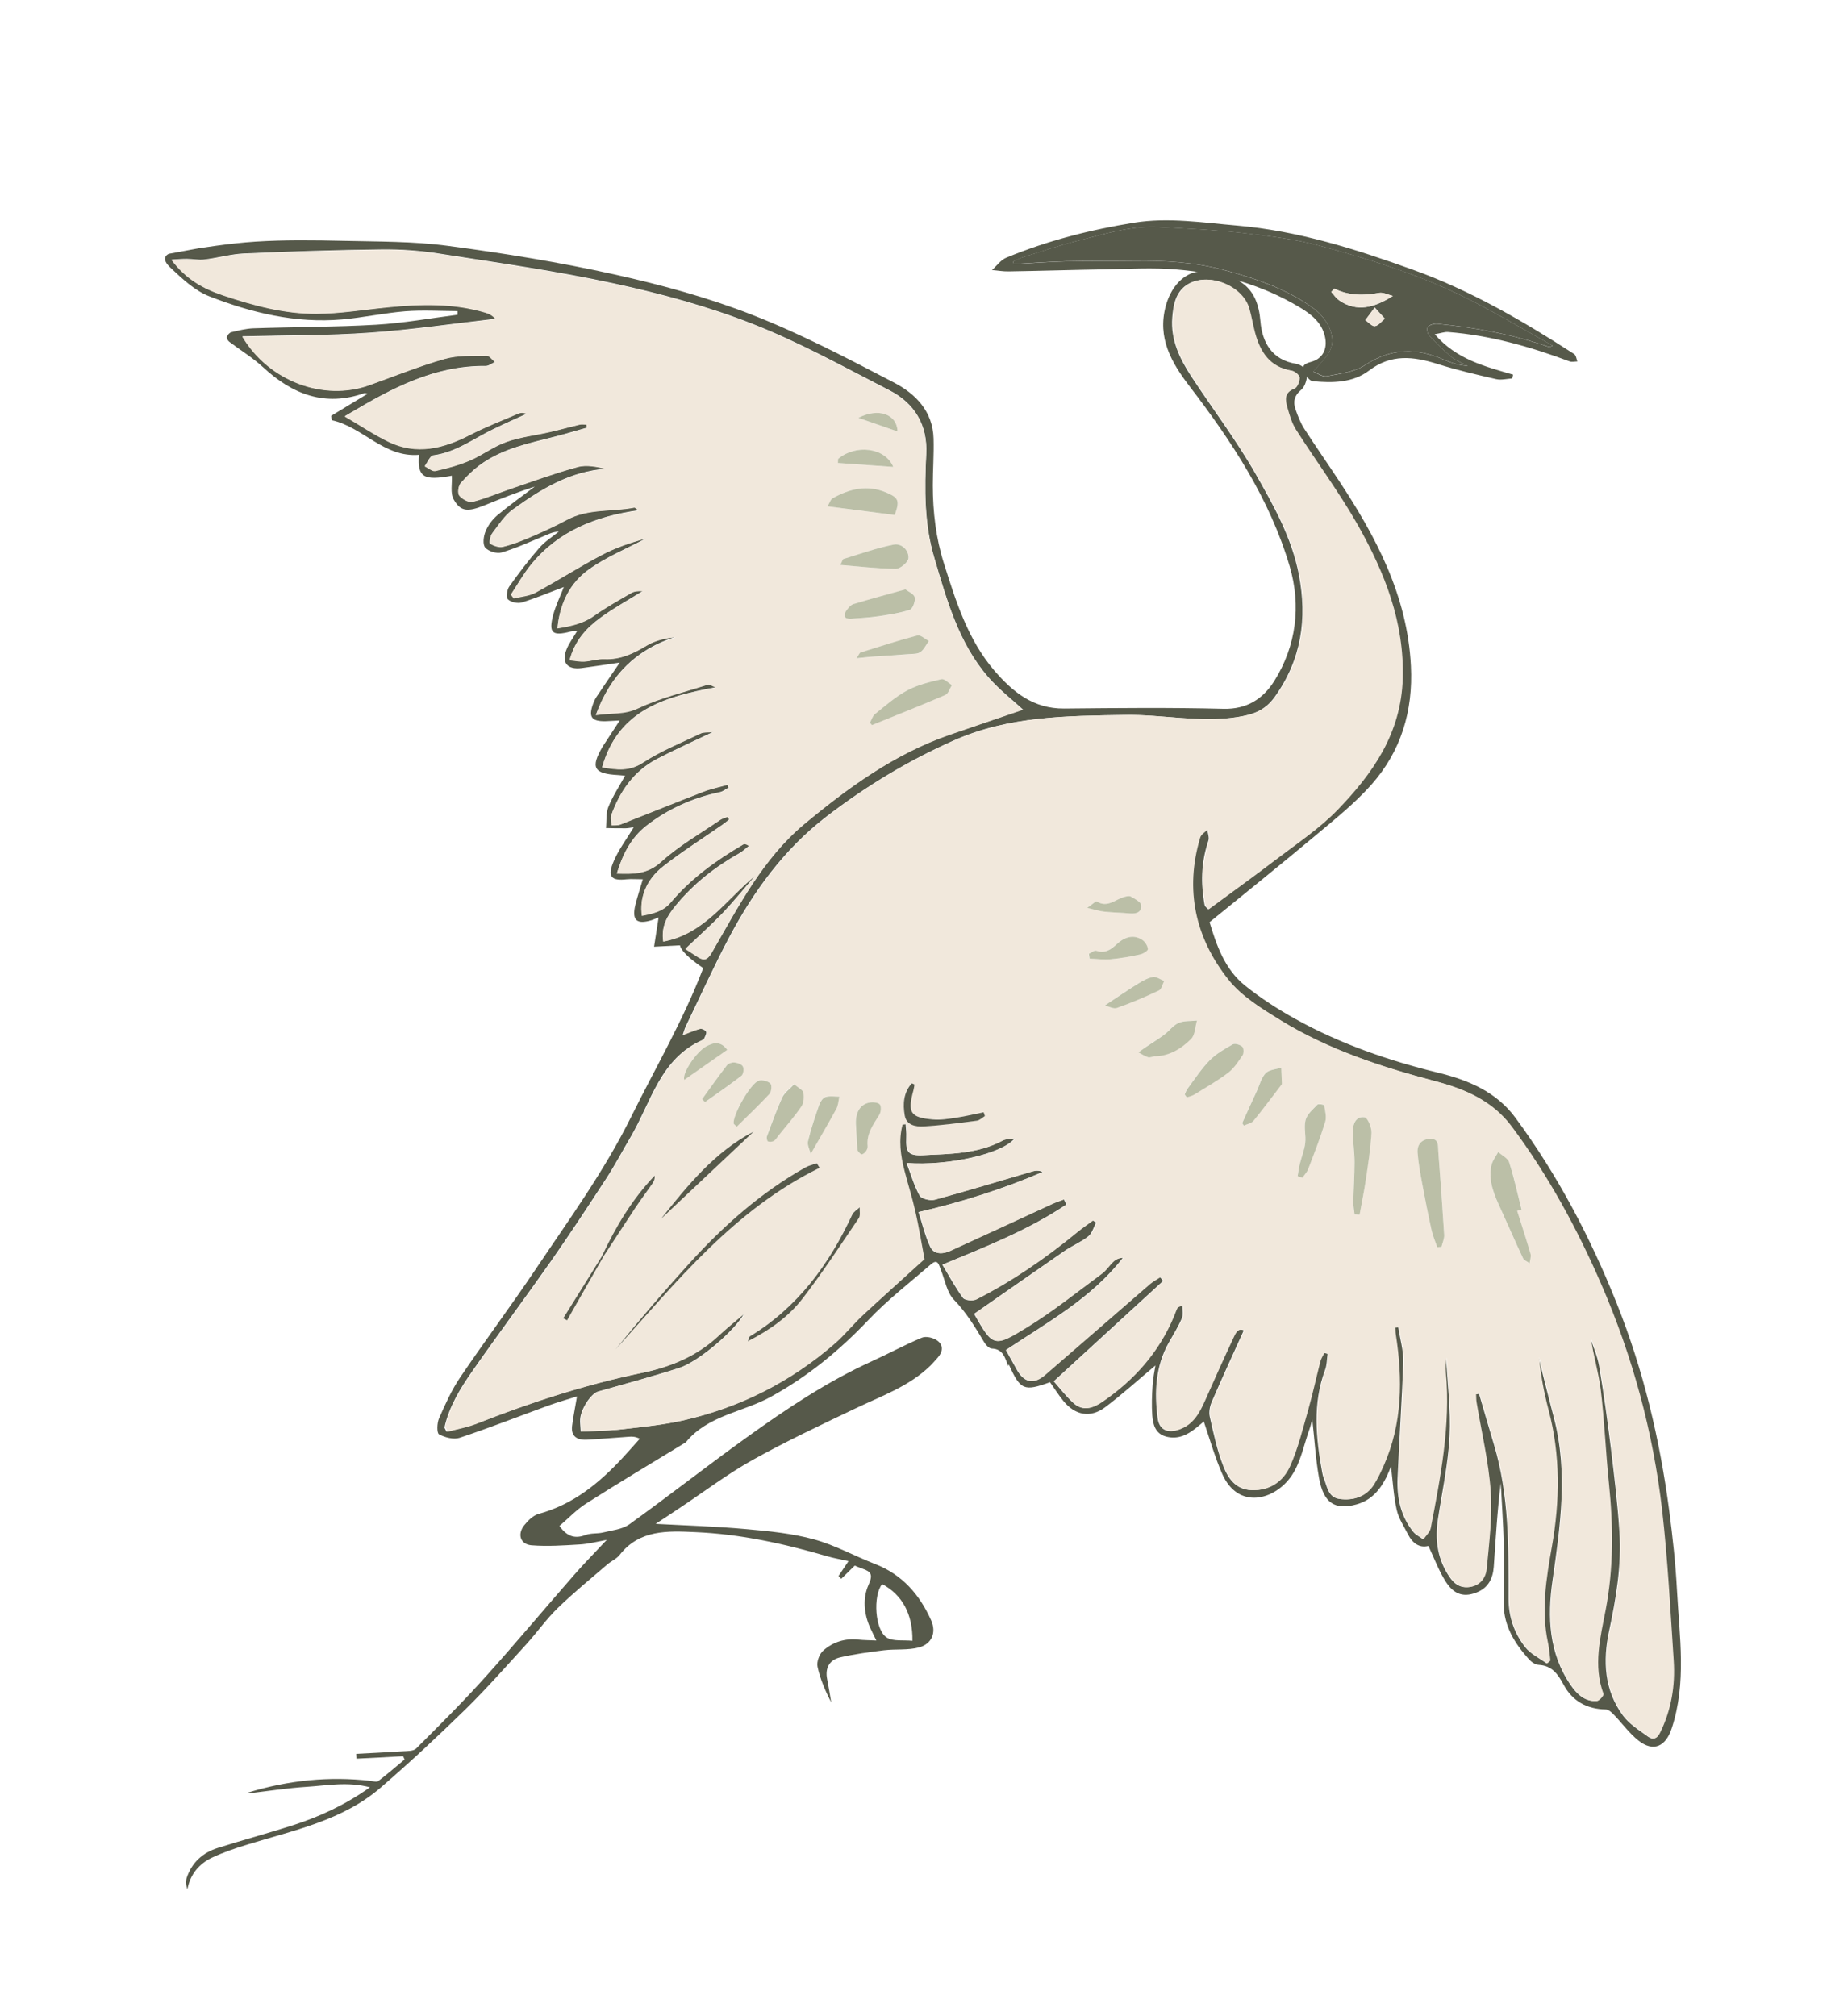 <svg xmlns="http://www.w3.org/2000/svg" width="286" height="315" viewBox="0 0 286 315" fill="none"><g clip-path="url(#clip0_208_416)"><path d="M157.502 213.405C156.97 212.209 156.748 210.731 154.904 210.675C154.487 210.666 153.945 210.076 153.688 209.623C152.308 207.306 150.918 205.026 148.992 203.035C147.881 201.894 147.61 199.959 146.953 198.371C146.666 197.665 146.53 196.551 145.411 197.517C142.115 200.371 138.649 203.049 135.666 206.19C131.134 210.964 126.209 215.017 120.399 218.215C116.002 220.634 110.553 221.107 107.127 225.314C107.083 225.357 107.017 225.369 106.973 225.412C101.828 228.556 96.653 231.636 91.577 234.871C90.028 235.848 88.746 237.242 87.384 238.391C88.643 240.144 89.9 240.394 91.501 239.788C92.326 239.48 93.321 239.623 94.216 239.406C95.588 239.066 97.172 238.928 98.275 238.155C104.413 233.739 110.365 229.065 116.503 224.65C122.732 220.166 129.119 215.877 136.156 212.676C138.773 211.485 141.32 210.099 143.985 208.984C144.643 208.707 145.784 208.979 146.404 209.434C147.401 210.147 147.272 211.224 146.437 212.138C146.064 212.552 145.708 212.964 145.328 213.345C141.987 216.604 137.644 218.098 133.544 220.064C128.187 222.626 122.791 225.161 117.6 228.055C113.663 230.25 110.022 233.012 106.248 235.523C104.832 236.475 103.397 237.414 102.41 238.063C106.954 238.31 111.79 238.451 116.611 238.888C120.146 239.201 123.758 239.551 127.167 240.491C130.447 241.386 133.497 243.101 136.702 244.338C140.935 245.988 143.641 249.113 145.436 253.114C146.292 255.027 145.568 256.818 143.541 257.365C141.809 257.824 139.898 257.591 138.086 257.805C135.786 258.092 133.473 258.399 131.216 258.92C129.559 259.313 128.856 260.565 129.194 262.298C129.42 263.517 129.645 264.735 129.837 265.96C128.913 264.145 128.106 262.309 127.695 260.366C127.536 259.601 127.985 258.379 128.597 257.851C130.115 256.518 131.992 255.911 134.094 256.144C134.923 256.232 135.754 256.234 136.888 256.283C136.464 255.395 136.149 254.814 135.881 254.208C134.923 252.02 134.741 249.637 135.673 247.566C136.387 246.001 136.074 245.524 134.726 245.066C134.265 244.909 133.83 244.713 133.512 244.582C132.75 245.328 132.077 245.987 131.403 246.647C131.255 246.502 131.107 246.357 130.976 246.208C131.45 245.499 131.938 244.77 132.535 243.883C131.235 243.588 130.2 243.417 129.23 243.131C122.479 241.151 115.645 239.654 108.6 239.352C104.325 239.159 99.888 238.926 96.786 242.918C96.309 243.524 95.49 243.866 94.892 244.373C92.28 246.617 89.605 248.804 87.14 251.193C85.335 252.942 83.886 255.023 82.191 256.89C79.084 260.296 76.039 263.759 72.745 266.993C68.438 271.207 64.026 275.321 59.476 279.252C53.51 284.412 45.884 285.927 38.617 288.169C36.75 288.738 34.879 289.378 33.128 290.203C31.109 291.163 29.713 292.785 29.271 295.163C29.041 294.48 28.986 293.903 29.164 293.37C29.95 290.98 31.655 289.439 34.008 288.693C37.93 287.45 41.903 286.387 45.806 285.13C49.953 283.793 53.89 281.977 57.792 279.218C54.282 278.297 51.113 278.935 47.967 279.137C44.854 279.333 41.744 279.822 38.696 280.179C38.696 280.179 38.721 280.036 38.788 280.024C45.046 278.124 51.412 277.464 57.9 278.215C58.29 278.263 58.824 278.441 59.067 278.258C60.478 277.185 61.833 276.002 63.198 274.869C63.114 274.695 63.05 274.534 62.965 274.36C60.535 274.499 58.1 274.621 55.683 274.741C55.67 274.484 55.657 274.228 55.648 273.988C58.082 273.865 60.532 273.74 62.96 273.584C63.662 273.541 64.585 273.577 65.009 273.154C68.66 269.509 72.328 265.861 75.785 262.011C80.521 256.75 85.053 251.32 89.723 245.985C91.264 244.216 92.927 242.544 94.775 240.563C93.169 240.86 91.85 241.208 90.531 241.279C88.033 241.43 85.504 241.605 83.028 241.407C81.272 241.265 80.772 239.684 81.88 238.287C82.455 237.56 83.258 236.755 84.112 236.511C89.549 235.039 93.647 231.657 97.35 227.64C98.229 226.684 99.074 225.734 99.932 224.763C99.19 224.4 98.71 224.42 98.249 224.453C96.044 224.602 93.849 224.801 91.639 224.917C90.216 224.99 89.163 224.442 89.358 222.784C89.534 221.301 89.853 219.844 90.128 218.153C88.623 218.622 87.112 219.056 85.636 219.588C81.033 221.268 76.452 223.065 71.808 224.615C70.862 224.928 69.5 224.576 68.576 224.074C68.212 223.882 68.249 222.304 68.58 221.57C69.544 219.389 70.534 217.169 71.865 215.197C75.723 209.494 79.856 203.965 83.695 198.249C88.889 190.504 94.366 182.983 98.549 174.545C102.377 166.811 106.756 159.338 109.843 151.241C107.584 149.691 106.373 148.505 106.209 147.684C104.857 147.761 103.521 147.836 102.166 147.897C102.417 146.262 102.644 144.873 102.875 143.312C102.344 143.531 102.075 143.667 101.78 143.756C99.437 144.466 98.667 143.762 99.243 141.36C99.57 140.039 100.006 138.75 100.407 137.364C99.457 137.367 98.647 137.293 97.865 137.368C95.509 137.631 94.787 137.005 95.893 134.471C96.681 132.65 97.919 131.023 98.99 129.237C98.569 129.297 98.154 129.391 97.74 129.399C96.706 129.418 95.678 129.383 94.654 129.366C94.764 128.275 94.629 127.075 95.017 126.088C95.693 124.409 96.706 122.875 97.639 121.184C97.183 121.147 96.88 121.1 96.583 121.086C92.722 120.885 92.199 119.929 94.133 116.636C94.291 116.366 94.471 116.125 94.632 115.871C95.332 114.792 96.049 113.71 96.803 112.552C95.929 112.593 95.264 112.647 94.593 112.667C92.404 112.71 91.894 112.01 92.628 109.993C92.777 109.585 92.947 109.192 93.192 108.835C94.315 107.143 95.461 105.481 96.808 103.506C94.618 103.825 92.752 104.118 90.86 104.364C88.613 104.659 87.656 103.507 88.501 101.435C88.879 100.484 89.519 99.641 90.138 98.594C89.711 98.622 89.411 98.591 89.147 98.657C86.242 99.419 85.643 98.891 86.434 95.965C86.829 94.546 87.496 93.197 88.069 91.71C85.754 92.57 83.669 93.456 81.507 94.115C80.85 94.305 79.806 94.084 79.342 93.635C79.029 93.347 79.184 92.128 79.542 91.63C81.025 89.543 82.583 87.494 84.267 85.56C85.109 84.593 86.257 83.88 87.281 83.052C86.333 83.072 85.596 83.484 84.84 83.797C82.685 84.679 80.565 85.658 78.35 86.309C77.596 86.535 76.274 86.124 75.786 85.541C75.363 85.032 75.525 83.759 75.851 82.992C76.231 82.058 76.912 81.155 77.689 80.493C79.578 78.918 81.581 77.495 83.538 76.011C80.86 76.869 78.249 77.904 75.641 78.957C73.079 79.983 71.949 79.95 70.867 78.027C70.304 77.044 70.65 75.547 70.578 74.317C66.178 75.131 65.176 74.575 65.442 71.056C59.953 71.501 56.698 66.718 51.83 65.65C51.786 65.417 51.763 65.197 51.736 64.96C53.602 63.821 55.47 62.698 57.399 61.53C57.197 61.464 57.058 61.369 56.961 61.404C50.759 63.605 45.667 61.612 41.073 57.352C39.467 55.871 37.559 54.722 35.807 53.389C35.586 53.223 35.372 52.814 35.438 52.612C35.539 52.317 35.855 51.965 36.153 51.893C37.281 51.632 38.42 51.335 39.572 51.295C45.968 51.078 52.373 51.102 58.758 50.732C63.003 50.482 67.221 49.718 71.463 49.175C71.463 48.986 71.462 48.796 71.462 48.606C68.743 48.591 65.996 48.426 63.3 48.631C59.993 48.898 56.719 49.624 53.415 49.908C46.196 50.535 39.297 48.877 32.676 46.287C30.421 45.41 28.467 43.544 26.647 41.844C25.206 40.505 25.576 39.608 27.545 39.313C31.652 38.691 35.783 38.014 39.937 37.745C44.469 37.459 49.029 37.514 53.582 37.621C59.055 37.748 64.598 37.689 70.009 38.414C78.77 39.572 87.527 40.991 96.153 42.916C103.389 44.529 110.64 46.502 117.523 49.199C125.113 52.163 132.396 55.994 139.633 59.765C143.02 61.52 145.709 64.268 145.819 68.511C145.889 70.95 145.703 73.401 145.703 75.835C145.708 79.977 146.188 84.065 147.44 88.028C149.313 93.948 151.16 99.907 155.308 104.75C158.175 108.086 161.398 110.735 166.217 110.69C174.506 110.606 182.795 110.523 191.086 110.732C194.755 110.83 197.269 109.174 199.011 106.435C202.5 100.887 203.244 94.622 201.454 88.497C198.37 78.002 192.406 68.956 185.792 60.323C182.984 56.647 180.729 52.783 182.102 47.765C183.02 44.402 185.46 42.069 188.381 42.426C193.55 43.058 196.437 44.733 196.879 50.21C197.145 53.423 198.638 56.255 202.483 56.838C203.142 56.94 204.178 57.681 204.195 58.144C204.211 59.073 203.909 60.337 203.25 60.891C202.128 61.84 201.96 62.804 202.366 63.971C202.731 65.009 203.133 66.056 203.716 66.967C205.441 69.651 207.274 72.264 209.03 74.926C214.913 83.815 219.837 93.037 220.384 104.035C220.736 111.082 218.85 117.352 214.198 122.597C211.578 125.55 208.425 128.049 205.37 130.617C200.022 135.093 194.568 139.468 188.931 144.067C189.993 147.565 191.257 151.405 194.505 153.997C196.942 155.946 199.615 157.678 202.352 159.192C209.37 163.089 216.912 165.699 224.721 167.603C229.378 168.744 233.732 170.579 236.711 174.62C243.297 183.569 248.398 193.276 252.521 203.595C256.709 214.076 259.261 224.876 260.73 235.997C261.269 240.126 261.727 244.288 261.942 248.443C262.325 255.657 263.472 262.884 261.11 270.036C260.177 272.85 258.252 273.759 255.921 271.911C254.46 270.749 253.336 269.161 252.031 267.815C251.709 267.477 251.235 267.064 250.818 267.055C247.849 267 245.593 265.743 244.213 263.15C243.343 261.533 242.422 260.202 240.342 260.086C239.802 260.065 239.165 259.613 238.791 259.182C236.611 256.754 234.92 254.063 234.877 250.653C234.838 247.45 234.973 244.249 234.884 241.054C234.807 237.927 234.576 234.811 234.416 231.699C233.863 236.099 233.628 240.441 233.323 244.778C233.19 246.581 232.477 248.059 230.638 248.779C228.302 249.712 226.881 248.766 225.779 247.02C224.727 245.35 224.028 243.443 223.116 241.505C221.712 241.868 220.633 241.084 219.926 239.696C219.298 238.448 218.465 237.221 218.165 235.879C217.68 233.724 217.56 231.485 217.272 229.087C217.022 229.703 216.835 230.187 216.611 230.66C215.593 232.73 214.203 234.385 211.882 235.022C208.508 235.956 206.72 234.803 206.028 230.874C205.495 227.9 205.333 224.874 204.967 221.68C204.826 222.224 204.752 222.669 204.603 223.076C203.684 225.594 203.202 228.41 201.745 230.544C199.133 234.376 193.384 235.94 190.887 230.205C189.71 227.489 188.902 224.617 188.032 222.068C187.779 222.287 187.288 222.723 186.758 223.132C185.401 224.212 183.936 224.897 182.155 224.433C180.463 223.986 180.094 222.552 179.985 221.123C179.865 219.539 179.933 217.939 180.039 216.365C180.113 215.264 180.342 214.169 180.479 213.315C177.87 215.489 175.34 217.804 172.621 219.844C170.31 221.566 167.941 221.107 166.109 218.874C165.372 217.974 164.756 216.983 164.008 215.931C159.938 217.408 159.375 217.167 157.576 213.15L157.502 213.405ZM74.313 222.443C82.777 219.099 91.394 216.296 100.326 214.454C104.674 213.546 108.793 211.869 112.136 208.713C113.419 207.509 114.809 206.424 116.212 205.215C114.9 207.753 109.171 212.697 106.086 213.699C101.889 215.045 97.638 216.194 93.396 217.393C92.327 217.695 90.727 220.079 90.618 221.739C90.588 222.228 90.661 222.715 90.713 223.655C92.837 223.538 94.946 223.528 97.031 223.298C100.267 222.924 103.528 222.596 106.685 221.892C115.533 219.875 123.43 215.894 130.268 209.933C131.85 208.571 133.15 206.897 134.686 205.474C137.65 202.699 140.666 200.018 143.673 197.286C143.984 197.004 144.312 196.719 144.312 196.719C143.818 194.049 143.426 191.653 142.887 189.301C142.402 187.147 141.736 185.043 141.188 182.918C140.569 180.512 140.228 178.107 140.885 175.672C141.069 175.638 141.276 175.634 141.463 175.617C141.5 176.283 141.59 176.957 141.557 177.619C141.461 180.002 141.793 180.579 144.177 180.466C148.394 180.256 152.688 180.273 156.573 178.173C157.03 177.933 157.643 177.975 158.483 177.837C156.514 180.29 147.935 182.17 141.6 181.685C142.277 183.476 142.775 185.231 143.632 186.781C143.918 187.298 145.275 187.617 145.982 187.417C151.087 186.024 156.148 184.483 161.219 182.993C161.711 182.85 162.239 182.804 162.845 183.089C156.69 185.729 150.384 187.742 143.467 189.349C143.984 190.928 144.442 192.932 145.282 194.762C145.863 196.035 147.246 195.935 148.378 195.415C153.676 193.002 158.947 190.542 164.225 188.116C164.863 187.825 165.531 187.598 166.178 187.357C166.298 187.629 166.434 187.897 166.553 188.168C160.676 192.121 154.081 194.722 147.185 197.569C148.237 199.325 149.211 201.13 150.414 202.771C150.692 203.152 151.908 203.272 152.429 203.003C158.088 200.109 163.306 196.52 168.201 192.49C168.998 191.842 169.844 191.271 170.68 190.65C170.859 190.773 171.034 190.878 171.212 191.001C170.811 191.731 170.587 192.67 169.982 193.144C168.868 194.041 167.482 194.591 166.285 195.416C161.589 198.65 156.936 201.927 152.122 205.269C152.144 205.11 152.106 205.186 152.132 205.233C155.127 210.479 155.183 210.503 160.362 207.353C164.433 204.856 168.198 201.829 172.048 198.977C172.732 198.47 173.194 197.694 173.83 197.11C174.23 196.743 174.737 196.494 175.394 196.493C170.506 202.8 163.64 206.556 157.109 210.906C157.603 211.799 158.192 212.829 158.766 213.879C159.922 216.013 161.402 216.344 163.19 214.787C168.649 210.066 174.085 205.315 179.561 200.59C180.054 200.171 180.656 199.87 181.195 199.511C181.352 199.706 181.509 199.902 181.67 200.114C176.064 205.259 170.459 210.404 164.587 215.789C165.525 216.841 166.513 218.16 167.715 219.232C169.17 220.551 170.768 219.928 172.133 218.985C177.108 215.579 180.971 211.205 183.306 205.594C183.476 205.2 183.608 204.796 183.795 204.399C183.87 204.247 184.019 204.116 184.688 203.992C184.675 204.667 184.847 205.412 184.588 205.978C184.032 207.272 183.287 208.48 182.581 209.716C180.484 213.435 180.29 217.441 180.823 221.537C181.056 223.358 182.322 223.936 184.08 223.334C186.276 222.583 187.257 220.779 188.124 218.823C189.564 215.57 191 212.301 192.533 209.083C192.857 208.401 193.25 207.345 194.276 207.845C192.558 211.65 190.865 215.312 189.279 218.989C188.975 219.684 188.798 220.597 188.967 221.325C189.556 223.944 190.117 226.602 191.094 229.08C191.817 230.931 193.012 232.712 195.466 232.793C198.287 232.893 200.348 231.407 201.393 229.108C202.67 226.282 203.413 223.193 204.259 220.188C204.96 217.711 205.494 215.178 206.142 212.693C206.263 212.222 206.566 211.804 206.776 211.35C206.975 211.4 207.175 211.449 207.374 211.499C207.252 212.333 207.275 213.209 206.987 213.987C205.006 219.273 205.544 224.611 206.519 229.972C206.574 230.272 206.633 230.59 206.752 230.861C207.29 232.177 207.424 233.93 209.215 234.168C211.343 234.448 213.274 233.849 214.527 231.926C215.118 231.005 215.587 229.986 216.039 228.97C218.967 222.352 219.009 215.474 217.926 208.494C217.858 208.126 217.877 207.76 217.859 207.384C218.043 207.35 218.213 207.336 218.4 207.318C218.684 209.13 219.23 210.962 219.18 212.75C218.99 218.827 218.555 224.897 218.298 230.986C218.18 233.995 218.797 236.867 220.733 239.288C221.116 239.769 221.743 240.068 222.264 240.455C222.643 239.884 223.255 239.356 223.381 238.729C224.942 230.707 226.483 222.671 225.752 214.417C225.676 213.637 225.735 212.832 225.867 212.048C226.093 216.166 226.632 220.296 226.42 224.391C226.199 228.713 225.264 233.012 224.606 237.311C224.144 240.331 224.465 243.189 226.081 245.842C226.852 247.115 227.751 248.139 229.443 247.93C231.151 247.718 232.01 246.471 232.128 245.051C232.508 241.028 233.019 236.963 232.749 232.974C232.424 228.321 231.315 223.728 230.546 219.105C230.469 218.688 230.492 218.252 230.465 217.826C230.649 217.792 230.833 217.758 231.017 217.724C231.802 220.375 232.55 223.016 233.351 225.664C235.729 233.562 235.641 241.691 235.637 249.805C235.642 252.635 236.545 255.178 238.241 257.333C239.076 258.387 240.441 259.032 241.58 259.857C241.742 259.706 241.908 259.572 242.07 259.421C241.951 258.494 241.881 257.557 241.695 256.642C240.605 251.596 241.417 246.63 242.295 241.651C243.566 234.494 243.666 227.364 241.78 220.255C241.073 217.555 240.546 214.804 240.298 211.967C241.095 215.152 241.892 218.336 242.722 221.514C244.951 230.009 243.711 238.455 242.496 246.948C241.691 252.604 241.907 258.26 245.34 263.253C246.306 264.645 247.493 265.823 249.346 265.739C249.724 265.721 250.464 264.859 250.37 264.635C248.715 260.177 249.868 255.838 250.714 251.435C251.949 244.923 251.896 238.373 251.217 231.801C250.709 226.907 250.523 221.97 249.931 217.09C249.605 214.389 248.753 211.75 248.397 208.985C248.876 210.45 249.522 211.884 249.783 213.389C250.477 217.611 251.091 221.864 251.599 226.103C252.134 230.492 252.669 234.882 252.95 239.3C253.296 244.536 252.432 249.684 251.338 254.807C250.344 259.444 250.57 264.028 253.503 268.008C254.474 269.331 256.018 270.288 257.378 271.279C258.098 271.802 258.706 271.724 259.219 270.662C260.964 267.094 261.584 263.337 261.331 259.448C260.811 251.587 260.411 243.72 259.52 235.91C258.127 223.704 254.926 211.92 250.02 200.64C246.249 191.947 241.738 183.65 236.05 176.002C233.034 171.951 228.751 170.12 224.078 168.896C215.673 166.67 207.425 163.984 199.97 159.408C197.021 157.588 193.863 155.67 191.764 153.02C186.599 146.518 184.933 139.007 187.37 130.857C187.517 130.346 188.16 129.986 188.567 129.565C188.641 130.156 188.918 130.812 188.754 131.326C187.724 134.365 187.532 137.438 188.026 140.575C188.081 140.875 188.103 141.182 188.192 141.476C188.24 141.64 188.432 141.743 188.714 142.053C192.307 139.403 195.926 136.8 199.473 134.09C202.642 131.674 206.029 129.407 208.79 126.566C214.31 120.867 218.741 114.61 219.006 106.033C219.271 97.181 216.203 89.48 212.036 82.103C209.123 76.928 205.535 72.12 202.323 67.104C201.687 66.099 201.339 64.869 201.002 63.706C200.66 62.509 200.457 61.321 202.125 60.702C202.561 60.535 202.939 59.584 202.918 59.002C202.897 58.608 202.179 57.999 201.696 57.916C198.271 57.358 196.761 54.996 195.945 51.988C195.61 50.738 195.392 49.467 195.061 48.233C194.048 44.537 188.441 42.38 185.283 44.57C183.597 45.745 183.254 47.725 183.105 49.634C182.837 53.049 184.248 55.999 186.036 58.741C189.366 63.839 193.067 68.695 196.085 73.972C198.927 78.952 201.784 84.017 202.889 89.802C204.191 96.656 203.306 103 199.115 108.867C197.52 111.096 195.567 111.664 193.162 112.04C187.306 112.933 181.504 111.59 175.694 111.698C166.603 111.844 157.571 111.84 148.909 115.704C141.731 118.896 135.169 122.889 129.02 127.617C122.509 132.637 117.736 139.199 113.912 146.397C111.502 150.951 109.377 155.642 107.139 160.286C106.912 160.742 106.784 161.266 106.638 161.69C107.591 161.324 108.437 160.943 109.315 160.729C109.613 160.657 110.222 160.958 110.302 161.202C110.394 161.513 110.094 161.948 109.941 162.339C109.914 162.379 109.853 162.425 109.786 162.437C103.11 165.346 101.721 172.146 98.51 177.608C97.206 179.817 96.004 182.111 94.6 184.252C91.784 188.571 88.95 192.892 85.994 197.116C81.968 202.849 77.767 208.477 73.761 214.224C71.873 216.921 70.146 219.744 69.419 223.02C69.53 223.241 69.64 223.462 69.747 223.667C71.231 223.272 72.773 223.004 74.209 222.445L74.313 222.443ZM99.698 110.618C103.149 108.979 106.963 108.083 110.621 106.906C110.815 106.835 111.119 107.073 111.828 107.356C103.749 108.85 96.574 110.937 94.069 119.842C96.372 120.227 98.31 120.507 100.47 119.089C103.263 117.261 106.435 115.983 109.472 114.541C109.95 114.315 110.572 114.407 111.438 114.316C108.242 115.839 105.397 117.107 102.636 118.55C99.008 120.447 96.826 123.613 95.478 127.366C95.318 127.81 95.53 128.392 95.572 128.902C96.033 128.869 96.529 128.933 96.932 128.772C101.255 127.074 105.565 125.31 109.911 123.643C111.122 123.178 112.407 122.923 113.657 122.571C113.718 122.715 113.779 122.859 113.827 123.022C113.386 123.259 112.954 123.633 112.488 123.736C108.258 124.622 104.405 126.336 101 128.969C98.593 130.829 97.29 133.418 96.361 136.438C99.005 136.519 101.171 136.532 103.288 134.604C106.041 132.093 109.362 130.218 112.447 128.094C112.801 127.856 113.266 127.752 113.666 127.575C113.76 127.713 113.838 127.854 113.933 127.992C113.555 128.286 113.183 128.614 112.799 128.875C109.734 131.012 106.558 133.015 103.611 135.321C100.923 137.441 99.881 140.223 100.28 143.032C101.963 142.686 103.583 142.37 104.775 140.958C107.951 137.177 111.893 134.359 116.107 131.888C116.296 131.784 116.559 131.804 117.015 132.117C116.515 132.503 116.064 132.966 115.516 133.274C111.724 135.409 108.338 138.055 105.572 141.432C104.301 142.979 103.252 144.606 103.619 147.058C110.093 145.86 113.41 140.5 117.996 136.769C116.312 138.703 114.708 140.691 112.959 142.551C111.193 144.414 109.259 146.118 107.069 148.215C107.756 148.658 108.252 148.997 108.761 149.318C109.722 149.934 110.338 150.269 111.177 148.819C115.334 141.645 119.15 134.121 125.64 128.709C132.492 123.005 139.734 117.729 148.319 114.76C152.237 113.397 156.163 112.083 159.792 110.842C158.228 109.405 156.107 107.761 154.375 105.785C149.734 100.43 147.892 93.745 145.945 87.148C144.353 81.816 144.417 76.366 144.683 70.879C144.906 66.384 142.858 62.983 138.921 60.967C131.869 57.352 124.886 53.465 117.519 50.581C110.58 47.86 103.276 45.88 95.976 44.295C86.927 42.327 77.727 41.043 68.57 39.612C65.594 39.144 62.561 38.929 59.557 38.967C52.41 39.046 45.273 39.279 38.135 39.598C36.058 39.689 34.007 40.293 31.925 40.54C31.046 40.651 30.108 40.444 29.207 40.438C28.53 40.425 27.851 40.499 26.806 40.554C29.047 43.592 31.797 45.086 34.858 46.108C39.599 47.699 44.444 49.013 49.455 48.983C53.189 48.965 56.929 48.325 60.651 47.965C65.733 47.474 70.807 47.312 75.787 48.79C76.391 48.971 76.941 49.232 77.426 49.798C70.869 50.545 64.335 51.513 57.776 51.967C51.252 52.431 44.701 52.366 37.865 52.543C42.018 59.56 50.589 62.687 57.663 60.152C61.591 58.752 65.469 57.172 69.463 56.036C71.533 55.446 73.824 55.575 76.03 55.529C76.46 55.518 76.911 56.177 77.339 56.529C76.846 56.759 76.352 57.178 75.848 57.168C67.909 57.083 61.246 60.629 54.716 64.512C54.497 64.639 54.295 64.763 53.858 65.016C56.361 66.487 58.456 67.894 60.698 68.981C65.087 71.104 69.284 70.034 73.409 67.924C75.857 66.66 78.441 65.665 80.99 64.572C81.359 64.417 81.787 64.39 82.297 64.623C80.557 65.411 78.814 66.182 77.1 67.017C74.015 68.486 71.25 70.654 67.686 71.124C67.178 71.183 66.782 72.223 66.353 72.803C66.92 73.061 67.549 73.652 68.031 73.546C69.858 73.139 71.687 72.645 73.403 71.913C75.358 71.068 77.113 69.708 79.112 69.01C81.305 68.242 83.662 67.978 85.935 67.454C87.495 67.097 89.026 66.675 90.583 66.301C90.918 66.239 91.274 66.294 91.621 66.299C91.652 66.466 91.682 66.633 91.697 66.803C90.085 67.256 88.48 67.743 86.845 68.166C82.866 69.196 78.774 69.987 75.308 72.389C74.067 73.258 72.95 74.327 71.966 75.459C71.596 75.89 71.456 77.003 71.75 77.38C72.199 77.936 73.222 78.506 73.834 78.359C75.917 77.835 77.902 76.967 79.938 76.28C83.375 75.126 86.773 73.859 90.267 72.919C91.668 72.539 93.257 72.901 94.77 73.225C89.06 73.591 84.497 76.421 80.115 79.579C78.817 80.509 77.881 81.995 76.894 83.299C76.574 83.721 76.394 84.807 76.566 84.896C77.148 85.237 77.965 85.535 78.578 85.387C80.068 85.025 81.504 84.466 82.914 83.86C84.838 83.038 86.736 82.169 88.576 81.172C91.896 79.384 95.615 79.939 99.105 79.259C99.222 79.238 99.359 79.419 99.775 79.705C92.995 80.648 87.181 82.984 82.926 88.225C81.757 89.667 80.848 91.302 79.821 92.856C79.978 93.051 80.135 93.246 80.276 93.445C81.415 93.148 82.683 93.086 83.689 92.537C87.133 90.674 90.428 88.563 93.879 86.734C96.101 85.563 98.523 84.718 100.965 84.076C97.941 85.689 94.705 86.995 91.957 88.971C89.056 91.061 87.441 94.208 87.093 98.122C89.21 97.782 91.091 97.382 92.82 96.165C94.672 94.856 96.66 93.728 98.615 92.607C99.117 92.324 99.748 92.277 100.398 92.329C98.165 93.726 95.854 94.982 93.753 96.528C91.621 98.096 89.8 100.038 88.983 103.106C89.863 103.185 90.602 103.342 91.323 103.312C92.368 103.257 93.407 102.892 94.435 102.926C96.945 103.032 99.012 102.045 101.096 100.779C102.372 100.008 103.922 99.687 105.51 99.479C99.522 101.433 95.418 105.247 93.104 111.631C95.558 111.246 97.545 111.603 99.723 110.562L99.698 110.618ZM137.783 247.469C136.338 249.29 136.642 254.671 138.536 255.84C139.548 256.447 141.09 256.179 142.519 256.329C142.592 252.138 140.888 249.104 137.783 247.469Z" fill="#56594A"></path><path d="M236.211 59.126C235.373 59.177 234.482 59.411 233.687 59.23C230.615 58.521 227.542 57.812 224.547 56.864C220.801 55.693 217.328 55.248 213.838 57.896C211.321 59.812 208.127 59.85 205.062 59.554C204.552 59.511 203.99 58.717 203.712 58.147C203.23 57.131 203.808 56.8 204.813 56.528C206.626 56.037 207.376 54.483 206.964 52.626C206.474 50.351 204.745 49.049 202.956 47.981C197.043 44.449 190.533 42.65 183.718 42.098C180.116 41.797 176.47 42.006 172.832 42.075C167.742 42.153 162.635 42.321 157.546 42.4C156.685 42.421 155.806 42.255 154.947 42.19C155.69 41.535 156.315 40.608 157.184 40.257C163.61 37.584 170.321 35.893 177.174 34.781C182.519 33.93 187.901 34.782 193.263 35.24C202.81 36.063 211.802 38.939 220.736 42.155C229.726 45.394 237.909 50.163 245.887 55.316C246.181 55.504 246.236 56.08 246.394 56.465C245.996 56.47 245.534 56.59 245.182 56.465C239.031 54.168 232.748 52.378 226.166 51.87C225.623 51.832 225.059 52.057 224.102 52.217C227.517 56.177 231.988 57.249 236.343 58.532L236.217 59.159L236.211 59.126ZM207.255 58.786C209.293 58.392 211.566 58.144 213.23 57.042C217.287 54.375 221.258 54.331 225.511 56.185C226.678 56.695 227.91 57.088 229.257 57.167C228.41 56.702 227.447 56.362 226.715 55.773C225.469 54.743 224.302 53.578 223.199 52.384C222.94 52.104 222.822 51.28 223.025 51.07C223.344 50.735 224.004 50.561 224.477 50.594C230.447 51.164 236.307 52.255 241.983 54.226C242.056 54.247 242.177 54.155 242.53 54.004C238.228 51.606 234.144 49.168 229.902 47.001C222.389 43.143 214.343 40.61 206.221 38.418C202.177 37.319 197.953 36.84 193.783 36.369C189.56 35.89 185.288 35.714 181.041 35.481C176.584 35.235 172.373 36.601 168.126 37.68C165.283 38.396 162.499 39.343 159.687 40.225C159.197 40.385 158.746 40.658 158.266 40.868C158.291 41.002 158.315 41.135 158.357 41.266C161.048 41.13 163.741 40.908 166.444 40.84C170.045 40.761 173.652 40.801 177.242 40.758C181.901 40.691 186.518 40.958 191.048 42.157C195.996 43.469 200.807 45.065 205.033 48.08C207.386 49.768 208.707 52.51 207.818 54.625C207.327 55.804 206.218 56.734 205.137 58.09C205.768 58.319 206.589 58.926 207.258 58.803L207.255 58.786Z" fill="#56594A"></path><path d="M69.523 223.018C70.249 219.742 71.976 216.92 73.865 214.223C77.871 208.475 82.075 202.864 86.098 197.114C89.054 192.891 91.89 188.585 94.704 184.25C96.104 182.092 97.309 179.815 98.614 177.606C101.825 172.144 103.214 165.345 109.89 162.435C109.94 162.426 110.018 162.377 110.045 162.337C110.184 161.966 110.501 161.528 110.406 161.2C110.326 160.956 109.716 160.655 109.418 160.727C108.524 160.944 107.698 161.339 106.742 161.688C106.888 161.264 107.019 160.757 107.243 160.284C109.481 155.64 111.606 150.949 114.016 146.395C117.84 139.197 122.613 132.635 129.123 127.615C135.27 122.871 141.835 118.894 149.013 115.702C157.695 111.852 166.724 111.839 175.798 111.696C181.611 111.605 187.413 112.948 193.266 112.038C195.67 111.662 197.624 111.094 199.219 108.865C203.413 103.014 204.298 96.671 202.993 89.8C201.891 84.032 199.047 78.948 196.189 73.97C193.174 68.71 189.47 63.837 186.139 58.739C184.352 55.997 182.941 53.048 183.209 49.632C183.358 47.723 183.701 45.743 185.386 44.568C188.545 42.379 194.132 44.521 195.164 48.232C195.516 49.478 195.717 50.753 196.049 51.986C196.868 55.011 198.358 57.359 201.8 57.914C202.282 57.997 203.001 58.606 203.022 59C203.04 59.566 202.665 60.533 202.229 60.7C200.561 61.319 200.764 62.507 201.106 63.704C201.443 64.867 201.791 66.097 202.427 67.102C205.622 72.121 209.21 76.929 212.139 82.101C216.29 89.481 219.375 97.179 219.11 106.032C218.845 114.608 214.414 120.865 208.894 126.564C206.133 129.406 202.762 131.669 199.577 134.088C196.03 136.798 192.411 139.401 188.818 142.051C188.536 141.741 188.361 141.635 188.296 141.474C188.19 141.183 188.168 140.877 188.129 140.573C187.636 137.436 187.845 134.36 188.858 131.324C189.022 130.81 188.745 130.154 188.671 129.563C188.264 129.984 187.621 130.344 187.474 130.855C185.037 139.005 186.703 146.516 191.868 153.018C193.967 155.668 197.125 157.587 200.074 159.406C207.529 163.982 215.777 166.668 224.182 168.894C228.838 170.121 233.138 171.95 236.154 176.001C241.839 183.632 246.35 191.929 250.123 200.639C255.013 211.921 258.214 223.706 259.624 235.908C260.515 243.718 260.918 251.602 261.435 259.446C261.687 263.336 261.068 267.092 259.323 270.661C258.81 271.722 258.201 271.8 257.482 271.277C256.119 270.269 254.578 269.329 253.607 268.007C250.673 264.027 250.448 259.442 251.442 254.805C252.535 249.683 253.4 244.534 253.054 239.299C252.776 234.896 252.238 230.491 251.703 226.101C251.175 221.849 250.581 217.609 249.887 213.387C249.642 211.879 248.98 210.448 248.501 208.983C248.854 211.731 249.708 214.387 250.035 217.088C250.626 221.968 250.813 226.905 251.321 231.799C252 238.371 252.056 244.938 250.818 251.433C249.985 255.816 248.819 260.175 250.474 264.633C250.551 264.861 249.827 265.719 249.45 265.737C247.6 265.838 246.41 264.643 245.443 263.251C241.994 258.261 241.795 252.602 242.6 246.946C243.814 238.453 245.055 230.007 242.826 221.512C241.996 218.334 241.216 215.147 240.402 211.966C240.65 214.802 241.177 217.553 241.884 220.253C243.766 227.345 243.67 234.492 242.399 241.649C241.521 246.628 240.709 251.594 241.798 256.64C242.002 257.552 242.054 258.492 242.174 259.419C242.012 259.57 241.846 259.704 241.684 259.855C240.562 259.027 239.183 258.402 238.345 257.331C236.649 255.176 235.729 252.636 235.741 249.803C235.745 241.689 235.816 233.563 233.455 225.662C232.654 223.014 231.906 220.373 231.121 217.722C230.937 217.756 230.753 217.79 230.569 217.824C230.596 218.25 230.573 218.686 230.65 219.104C231.419 223.726 232.528 228.319 232.852 232.972C233.123 236.961 232.612 241.026 232.232 245.049C232.097 246.472 231.238 247.719 229.547 247.928C227.855 248.138 226.973 247.11 226.185 245.84C224.569 243.187 224.248 240.329 224.71 237.309C225.368 233.01 226.306 228.728 226.524 224.39C226.735 220.294 226.18 216.167 225.971 212.046C225.859 212.843 225.797 213.632 225.855 214.415C226.587 222.669 225.029 230.708 223.485 238.727C223.358 239.354 222.747 239.882 222.368 240.453C221.846 240.066 221.237 239.764 220.837 239.286C218.901 236.865 218.283 233.993 218.402 230.984C218.662 224.912 219.097 218.842 219.284 212.748C219.331 210.944 218.788 209.128 218.504 207.316C218.32 207.351 218.15 207.365 217.963 207.382C217.981 207.759 217.962 208.125 218.03 208.492C219.113 215.472 219.071 222.35 216.143 228.968C215.691 229.984 215.219 230.986 214.631 231.924C213.394 233.844 211.447 234.446 209.319 234.166C207.528 233.928 207.394 232.175 206.856 230.859C206.734 230.571 206.678 230.271 206.622 229.97C205.631 224.612 205.11 219.271 207.091 213.985C207.379 213.207 207.356 212.331 207.478 211.497C207.279 211.447 207.079 211.398 206.88 211.348C206.667 211.785 206.366 212.22 206.246 212.691C205.601 215.193 205.063 217.709 204.363 220.186C203.5 223.194 202.774 226.28 201.497 229.106C200.452 231.405 198.391 232.891 195.57 232.792C193.116 232.71 191.921 230.929 191.198 229.078C190.22 226.6 189.659 223.942 189.071 221.323C188.902 220.595 189.082 219.699 189.383 218.987C190.986 215.307 192.665 211.665 194.38 207.844C193.353 207.343 192.961 208.4 192.637 209.081C191.124 212.313 189.668 215.568 188.228 218.821C187.361 220.777 186.38 222.581 184.183 223.332C182.426 223.934 181.16 223.357 180.927 221.535C180.394 217.439 180.587 213.433 182.685 209.714C183.374 208.481 184.136 207.27 184.692 205.976C184.931 205.397 184.759 204.652 184.792 203.99C184.14 204.111 183.974 204.245 183.898 204.397C183.709 204.777 183.576 205.181 183.41 205.592C181.078 211.219 177.212 215.577 172.237 218.983C170.872 219.926 169.274 220.549 167.819 219.23C166.614 218.141 165.629 216.839 164.691 215.787C170.577 210.383 176.182 205.237 181.774 200.112C181.616 199.917 181.456 199.705 181.299 199.509C180.76 199.868 180.158 200.169 179.664 200.588C174.206 205.31 168.77 210.061 163.294 214.785C161.506 216.342 160.023 215.995 158.87 213.878C158.295 212.827 157.707 211.797 157.213 210.904C163.744 206.554 170.61 202.799 175.498 196.491C174.827 196.512 174.317 196.744 173.934 197.109C173.298 197.692 172.836 198.468 172.151 198.975C168.299 201.811 164.537 204.854 160.466 207.351C155.29 210.518 155.234 210.494 152.236 205.231C152.227 205.181 152.248 205.108 152.226 205.267C157.02 201.912 161.693 198.648 166.389 195.414C167.569 194.592 168.955 194.042 170.086 193.142C170.691 192.668 170.915 191.729 171.316 190.999C171.138 190.876 170.962 190.771 170.784 190.648C169.961 191.249 169.101 191.84 168.304 192.488C163.393 196.521 158.194 200.124 152.533 203.001C152.012 203.27 150.796 203.15 150.518 202.77C149.315 201.128 148.357 199.32 147.289 197.567C154.184 194.72 160.763 192.123 166.657 188.167C166.538 187.895 166.402 187.627 166.282 187.356C165.638 187.613 164.951 187.826 164.329 188.114C159.051 190.54 153.78 193 148.482 195.413C147.35 195.933 145.967 196.033 145.386 194.76C144.545 192.93 144.088 190.926 143.571 189.347C150.472 187.743 156.794 185.727 162.949 183.087C162.343 182.802 161.815 182.848 161.323 182.991C156.252 184.481 151.191 186.022 146.086 187.415C145.379 187.615 144.019 187.279 143.736 186.779C142.862 185.232 142.378 183.457 141.704 181.683C148.039 182.168 156.621 180.305 158.587 177.835C157.747 177.973 157.131 177.914 156.677 178.171C152.789 180.254 148.498 180.254 144.281 180.464C141.897 180.577 141.568 180.017 141.661 177.617C141.694 176.955 141.604 176.282 141.567 175.615C141.383 175.649 141.176 175.653 140.989 175.67C140.332 178.105 140.673 180.51 141.291 182.916C141.84 185.041 142.506 187.145 142.991 189.299C143.53 191.651 143.905 194.05 144.416 196.717C144.416 196.717 144.088 197.003 143.776 197.285C140.786 200.013 137.757 202.714 134.789 205.472C133.253 206.896 131.954 208.569 130.372 209.932C123.517 215.895 115.62 219.876 106.789 221.89C103.635 222.611 100.37 222.922 97.135 223.296C95.053 223.543 92.941 223.537 90.817 223.653C90.761 222.697 90.689 222.21 90.722 221.737C90.831 220.078 92.431 217.693 93.5 217.391C97.742 216.192 102.009 215.04 106.19 213.697C109.278 212.712 115.007 207.768 116.316 205.213C114.91 206.405 113.522 207.508 112.24 208.712C108.893 211.851 104.778 213.544 100.43 214.452C91.498 216.295 82.881 219.097 74.416 222.441C72.997 222.997 71.455 223.265 69.954 223.663C69.844 223.442 69.734 223.221 69.627 223.016L69.523 223.018ZM99.215 188.715C100.069 187.435 100.984 186.213 101.86 184.963C102.106 184.607 102.312 184.224 102.26 183.663C98.736 187.336 96.189 191.622 94.043 196.197C92.029 199.435 89.999 202.676 87.985 205.914C88.18 206.033 88.376 206.152 88.567 206.255C90.448 202.955 92.326 199.639 94.224 196.336C95.897 193.782 97.553 191.232 99.229 188.695L99.215 188.715ZM235.717 181.588C235.51 180.936 234.582 180.503 233.999 179.972C233.628 180.68 233.092 181.331 232.937 182.085C232.409 184.565 233.421 186.76 234.433 188.955C235.596 191.502 236.692 194.061 237.886 196.585C238.051 196.916 238.569 197.097 238.909 197.345C238.959 196.869 239.174 196.346 239.057 195.902C238.397 193.642 237.672 191.411 236.962 189.16C237.21 189.097 237.438 189.02 237.686 188.957C237.055 186.485 236.525 183.993 235.747 181.565L235.717 181.588ZM225.579 192.906C225.313 188.57 224.994 184.228 224.662 179.905C224.588 179.038 224.802 177.859 223.377 177.915C222.038 177.973 221.328 178.812 221.426 180.089C221.546 181.672 221.836 183.241 222.126 184.81C222.583 187.28 223.074 189.744 223.611 192.182C223.814 193.094 224.199 193.955 224.499 194.832C224.72 194.808 224.943 194.801 225.164 194.778C225.307 194.147 225.623 193.519 225.579 192.906ZM125.795 182.382C118.853 186.29 112.97 191.522 107.654 197.39C103.702 201.746 99.859 206.22 96.157 210.806C105.731 200.18 114.727 188.953 128.019 182.437C127.87 182.188 127.723 181.957 127.573 181.708C126.973 181.923 126.323 182.06 125.775 182.369L125.795 182.382ZM213.3 184.423C213.671 181.938 214.058 179.449 214.202 176.954C214.238 176.119 213.61 174.595 213.114 174.532C211.762 174.333 211.283 175.578 211.293 176.75C211.292 178.338 211.552 179.93 211.555 181.535C211.557 183.606 211.403 185.672 211.369 187.732C211.353 188.391 211.49 189.039 211.557 189.682C211.82 189.703 212.084 189.723 212.364 189.74C212.677 187.974 213.057 186.194 213.317 184.42L213.3 184.423ZM186.555 170.969C188.323 169.865 190.157 168.836 191.811 167.58C192.735 166.874 193.422 165.815 194.084 164.812C194.286 164.499 194.261 163.709 194.014 163.496C193.661 163.181 192.874 162.947 192.544 163.129C191.276 163.847 189.96 164.591 188.954 165.606C187.643 166.936 186.608 168.543 185.485 170.045C185.274 170.309 185.182 170.654 185.031 170.958C185.129 171.112 185.223 171.25 185.338 171.402C185.744 171.258 186.195 171.174 186.552 170.953L186.555 170.969ZM186.038 162.279C186.664 161.645 186.656 160.386 186.944 159.418C185.979 159.528 184.919 159.413 184.073 159.794C183.223 160.158 182.609 161.049 181.833 161.624C180.922 162.31 179.926 162.909 178.972 163.551C178.571 163.815 178.193 164.11 177.795 164.39C178.295 164.661 178.784 164.967 179.302 165.147C179.561 165.238 179.894 165.073 180.379 164.983C182.554 164.96 184.476 163.845 186.035 162.262L186.038 162.279ZM204.343 182.576C205.276 180.142 206.227 177.705 206.995 175.215C207.233 174.446 206.97 173.493 206.83 172.639C206.811 172.539 205.949 172.37 205.787 172.521C205.075 173.257 204.177 174.01 203.93 174.919C203.619 176.047 204.014 177.337 203.869 178.521C203.746 179.631 203.286 180.7 203.023 181.802C202.863 182.435 202.794 183.087 202.684 183.711C202.923 183.788 203.165 183.881 203.421 183.955C203.732 183.483 204.155 183.059 204.34 182.559L204.343 182.576ZM195.763 175.101C197.231 173.31 198.613 171.432 200.022 169.6C200.09 169.501 200.208 169.393 200.207 169.29C200.189 168.447 200.138 167.611 200.104 166.771C199.289 167.043 198.224 167.084 197.686 167.633C197.001 168.329 196.741 169.448 196.31 170.39C195.531 172.071 194.768 173.748 194.009 175.442C194.104 175.58 194.182 175.721 194.273 175.842C194.784 175.61 195.44 175.506 195.766 175.117L195.763 175.101ZM122.158 171.42C121.261 173.399 120.533 175.45 119.769 177.49C119.689 177.712 119.781 178.213 119.914 178.274C120.176 178.381 120.603 178.354 120.852 178.204C121.149 178.029 121.341 177.665 121.565 177.382C122.789 175.861 124.075 174.397 125.164 172.798C125.529 172.247 125.586 171.339 125.459 170.654C125.382 170.237 124.702 169.931 124.004 169.335C123.255 170.147 122.469 170.672 122.138 171.407L122.158 171.42ZM125.37 202.813C128.466 198.788 131.256 194.508 134.125 190.284C134.398 189.888 134.232 189.176 134.263 188.601C133.864 188.968 133.333 189.274 133.106 189.73C129.493 197.51 124.592 204.217 117.11 208.76C117.033 208.809 117.011 208.968 116.785 209.528C120.326 207.716 123.21 205.629 125.37 202.813ZM174.435 157.451C176.676 156.657 178.858 155.735 181.005 154.717C181.419 154.519 181.554 153.752 181.822 153.237C181.244 153.015 180.618 152.527 180.079 152.609C179.276 152.758 178.476 153.2 177.762 153.642C176.115 154.655 174.537 155.758 172.563 157.055C173.161 157.204 173.896 157.62 174.415 157.438L174.435 157.451ZM141.297 174.25C141.565 175.788 143.026 176.018 144.191 175.958C146.983 175.804 149.768 175.427 152.556 175.067C153.01 175 153.403 174.599 153.821 174.332C153.751 174.138 153.697 173.941 153.626 173.747C152.191 174.03 150.784 174.376 149.336 174.592C148.126 174.782 146.882 174.977 145.685 174.87C142.15 174.558 141.701 173.812 142.671 170.267C142.742 169.995 142.773 169.696 142.824 169.41C142.675 169.351 142.522 169.276 142.39 169.214C141.097 170.644 140.98 172.444 141.294 174.233L141.297 174.25ZM133.914 179.603C133.946 179.873 134.268 180.211 134.534 180.334C134.666 180.396 135.047 180.118 135.214 179.898C135.394 179.657 135.54 179.319 135.507 179.049C135.302 177.102 136.391 175.692 137.321 174.174C137.588 173.745 137.671 172.883 137.419 172.55C137.15 172.22 136.324 172.149 135.805 172.245C134.266 172.529 133.501 173.914 133.694 175.984C133.76 177.18 133.795 178.399 133.911 179.586L133.914 179.603ZM120.188 170.87C120.506 170.535 120.592 169.501 120.338 169.254C119.94 168.879 119.083 168.64 118.54 168.793C117.26 169.168 114.443 174.142 114.59 175.496C114.606 175.58 114.741 175.658 115.063 175.996C116.773 174.298 118.543 172.642 120.171 170.873L120.188 170.87ZM130.619 173.204C130.915 172.649 130.942 171.953 131.081 171.306C130.354 171.302 129.566 171.155 128.898 171.382C128.473 171.512 128.089 172.153 127.919 172.633C127.274 174.479 126.649 176.338 126.19 178.253C126.041 178.85 126.434 179.571 126.611 180.246C128.142 177.581 129.419 175.411 130.619 173.204ZM173.497 149.857C175.011 149.715 176.52 149.453 178.016 149.124C178.501 149.035 179.276 148.546 179.263 148.29C179.24 147.793 178.846 147.158 178.41 146.859C176.944 145.853 175.473 146.505 174.41 147.496C173.408 148.44 172.556 148.978 171.195 148.539C170.899 148.439 170.436 148.835 170.053 149.009C170.1 149.26 170.129 149.513 170.159 149.767C171.273 149.802 172.408 149.955 173.514 149.854L173.497 149.857ZM103.217 190.426C108.049 185.872 112.868 181.339 117.7 176.785C111.638 179.926 107.416 185.161 103.217 190.426ZM115.825 168.052C116.112 167.826 116.232 166.976 116.044 166.613C115.856 166.251 115.192 166.029 114.715 165.979C114.345 165.944 113.775 166.135 113.551 166.419C112.211 168.151 110.949 169.938 109.668 171.711C109.82 171.873 109.968 172.018 110.135 172.177C112.047 170.822 113.982 169.498 115.829 168.069L115.825 168.052ZM172.467 142.418C173.81 142.566 175.161 142.575 176.517 142.704C177.556 142.805 178.386 142.427 178.248 141.4C178.186 140.876 177.255 140.427 176.633 140.059C176.381 139.915 175.903 140.039 175.557 140.137C174.177 140.53 172.956 141.878 171.307 140.82C171.171 140.741 170.676 141.247 169.847 141.815C171.057 142.091 171.758 142.324 172.464 142.401L172.467 142.418ZM113.587 163.995C112.581 162.576 111.436 162.84 110.319 163.443C108.765 164.3 106.482 167.674 106.891 168.669C109.174 167.073 111.335 165.568 113.57 163.998L113.587 163.995Z" fill="#F1E8DC"></path><path d="M105.485 99.536C103.897 99.743 102.347 100.064 101.071 100.835C98.987 102.101 96.92 103.088 94.41 102.983C93.379 102.932 92.34 103.297 91.298 103.368C90.58 103.415 89.841 103.258 88.959 103.163C89.789 100.074 91.596 98.152 93.728 96.584C95.846 95.035 98.154 93.763 100.373 92.385C99.723 92.333 99.089 92.364 98.591 92.663C96.622 93.804 94.63 94.915 92.795 96.221C91.069 97.455 89.185 97.838 87.068 98.178C87.433 94.261 89.031 91.117 91.932 89.027C94.68 87.052 97.916 85.745 100.94 84.133C98.498 84.774 96.073 85.603 93.853 86.79C90.403 88.62 87.092 90.734 83.664 92.594C82.658 93.142 81.393 93.221 80.251 93.501C80.094 93.306 79.936 93.111 79.796 92.912C80.823 91.359 81.732 89.723 82.901 88.281C87.156 83.04 92.97 80.705 99.75 79.761C99.337 79.492 99.18 79.297 99.08 79.316C95.573 79.999 91.871 79.441 88.551 81.229C86.711 82.225 84.81 83.077 82.889 83.916C81.479 84.522 80.026 85.085 78.552 85.443C77.94 85.591 77.123 85.293 76.541 84.952C76.369 84.863 76.562 83.757 76.869 83.355C77.856 82.051 78.792 80.566 80.09 79.635C84.472 76.477 89.035 73.648 94.746 73.282C93.232 72.957 91.643 72.595 90.243 72.975C86.749 73.915 83.347 75.166 79.913 76.336C77.877 77.023 75.892 77.891 73.809 78.415C73.213 78.56 72.174 77.992 71.725 77.437C71.434 77.076 71.571 75.946 71.941 75.515C72.925 74.384 74.056 73.294 75.283 72.446C78.746 70.027 82.824 69.255 86.82 68.223C88.438 67.803 90.06 67.313 91.672 66.859C91.641 66.692 91.61 66.525 91.596 66.355C91.249 66.35 90.889 66.279 90.558 66.357C88.998 66.715 87.47 67.153 85.91 67.511C83.636 68.035 81.26 68.284 79.087 69.066C77.088 69.764 75.353 71.138 73.378 71.969C71.662 72.701 69.833 73.195 68.005 73.602C67.523 73.709 66.898 73.134 66.328 72.859C66.774 72.276 67.153 71.24 67.661 71.18C71.225 70.711 73.993 68.559 77.075 67.074C78.792 66.255 80.535 65.484 82.272 64.68C81.761 64.446 81.334 64.473 80.965 64.628C78.433 65.718 75.832 66.717 73.384 67.981C69.259 70.09 65.082 71.174 60.673 69.038C58.431 67.951 56.353 66.54 53.833 65.073C54.27 64.819 54.472 64.695 54.691 64.569C61.238 60.682 67.884 57.139 75.823 57.224C76.31 57.238 76.817 56.799 77.314 56.586C76.869 56.237 76.435 55.575 76.005 55.585C73.799 55.631 71.508 55.502 69.438 56.092C65.444 57.228 61.566 58.809 57.639 60.209C50.578 62.723 41.993 59.616 37.84 52.599C44.676 52.422 51.244 52.484 57.751 52.023C64.327 51.566 70.861 50.599 77.401 49.855C76.916 49.289 76.346 49.014 75.761 48.846C70.782 47.368 65.708 47.53 60.626 48.021C56.887 48.385 53.164 49.022 49.43 49.039C44.419 49.069 39.574 47.756 34.833 46.164C31.788 45.139 29.021 43.649 26.781 40.611C27.843 40.552 28.505 40.482 29.182 40.495C30.083 40.501 31.004 40.71 31.9 40.596C33.982 40.349 36.033 39.745 38.109 39.654C45.251 39.352 52.388 39.119 59.532 39.023C62.536 38.985 65.585 39.198 68.545 39.669C77.702 41.099 86.905 42.4 95.951 44.352C103.251 45.936 110.555 47.916 117.494 50.637C124.861 53.521 131.844 57.408 138.896 61.023C142.833 63.039 144.881 66.441 144.658 70.936C144.376 76.425 144.328 81.872 145.92 87.205C147.883 93.798 149.726 100.483 154.35 105.842C156.066 107.82 158.203 109.462 159.767 110.899C156.155 112.137 152.212 113.453 148.294 114.816C139.712 117.802 132.483 123.058 125.615 128.765C119.125 134.177 115.309 141.702 111.152 148.875C110.313 150.325 109.697 149.99 108.736 149.374C108.227 149.054 107.734 148.731 107.044 148.271C109.234 146.175 111.151 144.474 112.934 142.607C114.703 140.761 116.304 138.756 117.971 136.825C113.385 140.556 110.052 145.92 103.594 147.114C103.227 144.662 104.276 143.035 105.547 141.488C108.313 138.111 111.702 135.482 115.491 133.331C116.039 133.022 116.49 132.559 116.99 132.173C116.517 131.863 116.251 131.826 116.082 131.944C111.868 134.415 107.926 137.233 104.75 141.014C103.558 142.426 101.941 142.759 100.255 143.089C99.856 140.28 100.895 137.481 103.586 135.378C106.516 133.075 109.692 131.072 112.774 128.931C113.172 128.65 113.53 128.342 113.908 128.048C113.813 127.91 113.735 127.769 113.641 127.631C113.238 127.792 112.773 127.895 112.422 128.15C109.337 130.274 106.016 132.149 103.263 134.661C101.132 136.608 98.98 136.575 96.336 136.495C97.248 133.477 98.568 130.886 100.975 129.025C104.38 126.393 108.233 124.679 112.463 123.792C112.949 123.703 113.364 123.332 113.802 123.079C113.741 122.935 113.679 122.791 113.632 122.627C112.382 122.979 111.097 123.234 109.886 123.7C105.543 125.383 101.247 127.128 96.907 128.828C96.504 128.989 96.008 128.925 95.547 128.959C95.505 128.449 95.293 127.866 95.453 127.423C96.797 123.652 98.983 120.503 102.611 118.607C105.372 117.164 108.234 115.892 111.413 114.372C110.53 114.466 109.908 114.374 109.447 114.597C106.413 116.056 103.238 117.317 100.445 119.146C98.285 120.564 96.364 120.28 94.044 119.898C96.546 110.977 103.72 108.89 111.803 107.412C111.097 107.146 110.793 106.908 110.596 106.962C106.921 108.143 103.124 109.035 99.673 110.674C97.496 111.716 95.493 111.362 93.055 111.744C95.368 105.36 99.459 101.565 105.461 99.592L105.485 99.536ZM147.673 108.561C148.137 108.355 148.352 107.555 148.687 107.027C148.142 106.697 147.511 106.002 147.063 106.102C145.238 106.526 143.333 106.982 141.712 107.852C139.885 108.828 138.296 110.244 136.669 111.547C136.294 111.858 136.141 112.438 135.881 112.901C135.989 113.019 136.081 113.14 136.189 113.258C140.019 111.704 143.872 110.18 147.67 108.545L147.673 108.561ZM139.758 80.456C140.569 78.2 140.352 77.774 138.489 76.962C135.498 75.668 132.716 76.338 130.037 77.852C129.724 78.031 129.593 78.539 129.265 79.1C132.968 79.572 136.391 80.026 139.758 80.456ZM133.338 94.383C132.862 94.523 132.46 95.063 132.16 95.499C131.98 95.739 131.935 96.248 132.082 96.48C132.203 96.664 132.693 96.695 133.017 96.669C134.433 96.562 135.855 96.489 137.253 96.282C138.902 96.029 140.57 95.79 142.136 95.276C142.592 95.122 143.027 93.92 142.902 93.339C142.784 92.791 141.888 92.439 141.443 92.09C138.498 92.91 135.908 93.597 133.338 94.383ZM139.946 88.862C140.64 88.872 141.88 87.814 141.92 87.185C141.998 85.928 140.794 84.839 139.626 85.072C136.955 85.601 134.359 86.53 131.755 87.322C131.638 87.344 131.603 87.626 131.27 88.258C134.343 88.501 137.14 88.846 139.929 88.865L139.946 88.862ZM135.781 102.631C137.865 102.487 139.952 102.36 142.033 102.2C142.631 102.158 143.364 102.195 143.806 101.871C144.369 101.457 144.684 100.725 145.113 100.145C144.504 99.844 143.806 99.161 143.327 99.284C140.34 100.062 137.386 101.022 134.443 101.946C134.279 101.994 134.194 102.286 133.812 102.84C134.728 102.74 135.269 102.674 135.797 102.628L135.781 102.631ZM139.526 72.938C138.231 69.863 133.61 69.389 130.906 71.702C130.893 71.911 130.897 72.118 130.884 72.327C133.707 72.53 136.527 72.716 139.526 72.938ZM140.199 67.41C140.093 64.685 137.222 63.663 134.078 65.28C136.073 65.964 138.055 66.668 140.199 67.41Z" fill="#F1E8DC"></path><path d="M207.814 54.609C208.687 52.497 207.386 49.768 205.029 48.064C200.82 45.045 195.993 43.452 191.044 42.141C186.515 40.942 181.901 40.691 177.239 40.742C173.631 40.788 170.042 40.744 166.441 40.823C163.737 40.892 161.042 41.097 158.353 41.249C158.329 41.115 158.304 40.982 158.263 40.852C158.74 40.625 159.191 40.352 159.684 40.209C162.479 39.329 165.279 38.38 168.123 37.664C172.373 36.601 176.58 35.219 181.038 35.464C185.285 35.697 189.556 35.874 193.78 36.352C197.95 36.824 202.193 37.316 206.218 38.402C214.339 40.593 222.386 43.127 229.899 46.984C234.124 49.155 238.225 51.59 242.526 53.987C242.191 54.136 242.069 54.227 241.979 54.209C236.303 52.239 230.427 51.151 224.474 50.578C223.98 50.531 223.34 50.718 223.022 51.053C222.818 51.263 222.936 52.087 223.196 52.367C224.299 53.562 225.466 54.727 226.712 55.756C227.447 56.363 228.393 56.706 229.254 57.15C227.907 57.072 226.675 56.678 225.508 56.169C221.255 54.315 217.284 54.359 213.227 57.025C211.562 58.127 209.287 58.358 207.252 58.769C206.583 58.893 205.778 58.282 205.131 58.057C206.212 56.7 207.32 55.77 207.811 54.592L207.814 54.609ZM209.16 46.92C211.977 48.867 214.729 48.03 217.565 46.245C216.84 46.069 216.069 45.642 215.4 45.766C212.994 46.228 210.669 46.192 208.41 45.108C208.251 45.276 208.108 45.44 207.949 45.608C208.359 46.05 208.682 46.577 209.174 46.9L209.16 46.92ZM213.281 50.024C213.777 50.364 214.331 51.021 214.769 50.957C215.324 50.872 215.807 50.213 216.318 49.79C215.907 49.349 215.494 48.89 214.732 48.047C214.054 48.966 213.666 49.487 213.278 50.008L213.281 50.024Z" fill="#56594A"></path><path d="M237.671 188.977C237.041 186.504 236.511 184.013 235.733 181.585C235.526 180.933 234.598 180.5 234.015 179.969C233.645 180.677 233.108 181.328 232.953 182.082C232.426 184.562 233.437 186.757 234.449 188.952C235.612 191.498 236.708 194.058 237.902 196.581C238.067 196.913 238.585 197.094 238.925 197.342C238.975 196.866 239.19 196.343 239.073 195.899C238.413 193.639 237.689 191.408 236.978 189.157C237.226 189.094 237.454 189.017 237.702 188.954L237.671 188.977Z" fill="#BBBFA7"></path><path d="M225.163 194.778C225.306 194.147 225.622 193.519 225.578 192.906C225.312 188.57 224.993 184.228 224.66 179.905C224.587 179.038 224.801 177.859 223.376 177.915C222.037 177.973 221.327 178.812 221.425 180.089C221.545 181.672 221.835 183.241 222.125 184.81C222.582 187.28 223.072 189.744 223.61 192.182C223.813 193.094 224.197 193.955 224.498 194.832C224.719 194.808 224.942 194.801 225.163 194.778Z" fill="#BBBFA7"></path><path d="M127.592 181.722C126.991 181.936 126.342 182.074 125.793 182.382C118.852 186.29 112.969 191.521 107.653 197.39C103.701 201.746 99.857 206.22 96.156 210.806C105.729 200.18 114.725 188.952 128.018 182.437C127.868 182.188 127.722 181.957 127.572 181.708L127.592 181.722Z" fill="#56594A"></path><path d="M212.366 189.757C212.68 187.99 213.06 186.211 213.32 184.437C213.691 181.951 214.078 179.463 214.222 176.968C214.258 176.133 213.63 174.609 213.134 174.545C211.782 174.347 211.303 175.592 211.312 176.764C211.312 178.352 211.572 179.944 211.575 181.549C211.577 183.62 211.423 185.685 211.389 187.746C211.372 188.405 211.509 189.053 211.577 189.696C211.84 189.716 212.103 189.737 212.383 189.754L212.366 189.757Z" fill="#BBBFA7"></path><path d="M185.36 171.432C185.766 171.288 186.218 171.204 186.575 170.983C188.343 169.879 190.177 168.849 191.83 167.594C192.755 166.888 193.441 165.829 194.104 164.826C194.305 164.512 194.28 163.723 194.033 163.51C193.681 163.195 192.894 162.961 192.564 163.143C191.295 163.861 189.98 164.605 188.974 165.62C187.663 166.95 186.628 168.556 185.504 170.059C185.294 170.322 185.202 170.667 185.05 170.972C185.148 171.126 185.243 171.264 185.357 171.415L185.36 171.432Z" fill="#BBBFA7"></path><path d="M180.401 165.013C182.577 164.99 184.499 163.875 186.057 162.292C186.684 161.658 186.676 160.4 186.964 159.432C185.998 159.541 184.939 159.427 184.092 159.808C183.242 160.172 182.629 161.062 181.853 161.637C180.942 162.324 179.945 162.922 178.991 163.565C178.59 163.829 178.212 164.123 177.814 164.404C178.314 164.674 178.803 164.981 179.321 165.161C179.58 165.251 179.913 165.086 180.398 164.996L180.401 165.013Z" fill="#BBBFA7"></path><path d="M203.429 184.005C203.74 183.533 204.163 183.109 204.347 182.609C205.281 180.175 206.232 177.738 206.999 175.248C207.238 174.479 206.975 173.527 206.834 172.672C206.816 172.572 205.954 172.404 205.792 172.555C205.08 173.29 204.181 174.044 203.934 174.952C203.624 176.08 204.018 177.371 203.874 178.554C203.751 179.664 203.291 180.733 203.028 181.835C202.868 182.469 202.798 183.12 202.689 183.745C202.928 183.821 203.17 183.915 203.426 183.988L203.429 184.005Z" fill="#BBBFA7"></path><path d="M194.29 175.839C194.801 175.607 195.456 175.503 195.782 175.114C197.25 173.324 198.633 171.445 200.042 169.614C200.11 169.515 200.228 169.407 200.226 169.303C200.209 168.461 200.158 167.624 200.124 166.785C199.309 167.056 198.244 167.098 197.705 167.647C197.021 168.343 196.761 169.461 196.33 170.404C195.551 172.084 194.788 173.762 194.029 175.456C194.124 175.594 194.202 175.735 194.293 175.856L194.29 175.839Z" fill="#BBBFA7"></path><path d="M124.046 169.379C123.297 170.191 122.512 170.716 122.18 171.451C121.283 173.429 120.555 175.48 119.791 177.52C119.711 177.742 119.804 178.243 119.936 178.305C120.198 178.412 120.626 178.384 120.875 178.235C121.171 178.059 121.363 177.695 121.588 177.412C122.811 175.891 124.098 174.428 125.186 172.828C125.551 172.277 125.608 171.369 125.482 170.685C125.404 170.267 124.725 169.962 124.026 169.366L124.046 169.379Z" fill="#BBBFA7"></path><path d="M116.804 209.541C120.344 207.73 123.228 205.643 125.388 202.826C128.485 198.801 131.274 194.522 134.143 190.297C134.416 189.901 134.25 189.19 134.282 188.614C133.882 188.982 133.351 189.287 133.124 189.743C129.511 197.524 124.61 204.23 117.129 208.773C117.051 208.822 117.029 208.982 116.804 209.541Z" fill="#56594A"></path><path d="M172.602 157.082C173.2 157.231 173.934 157.647 174.454 157.465C176.695 156.671 178.877 155.749 181.024 154.73C181.438 154.533 181.573 153.766 181.841 153.25C181.263 153.029 180.637 152.541 180.098 152.623C179.295 152.772 178.495 153.213 177.781 153.656C176.134 154.668 174.556 155.771 172.582 157.069L172.602 157.082Z" fill="#BBBFA7"></path><path d="M142.412 169.244C141.119 170.674 141.002 172.474 141.316 174.263C141.583 175.802 143.045 176.032 144.21 175.972C147.001 175.818 149.786 175.441 152.574 175.08C153.029 175.014 153.422 174.613 153.84 174.346C153.769 174.152 153.716 173.954 153.645 173.76C152.209 174.043 150.803 174.39 149.355 174.606C148.144 174.795 146.9 174.991 145.704 174.884C142.169 174.571 141.719 173.826 142.69 170.28C142.761 170.008 142.792 169.709 142.843 169.423C142.693 169.365 142.541 169.289 142.409 169.228L142.412 169.244Z" fill="#56594A"></path><path d="M133.714 175.998C133.779 177.194 133.814 178.413 133.93 179.6C133.963 179.87 134.285 180.207 134.55 180.331C134.682 180.393 135.064 180.115 135.23 179.894C135.411 179.654 135.556 179.316 135.523 179.046C135.319 177.099 136.407 175.689 137.338 174.171C137.604 173.742 137.687 172.88 137.435 172.547C137.166 172.217 136.34 172.146 135.822 172.242C134.283 172.526 133.518 173.911 133.711 175.981L133.714 175.998Z" fill="#BBBFA7"></path><path d="M115.082 176.009C116.793 174.312 118.562 172.655 120.19 170.887C120.509 170.552 120.594 169.517 120.341 169.271C119.943 168.896 119.086 168.657 118.543 168.809C117.263 169.184 114.446 174.159 114.593 175.513C114.608 175.596 114.744 175.675 115.066 176.012L115.082 176.009Z" fill="#BBBFA7"></path><path d="M126.631 180.26C128.162 177.594 129.439 175.425 130.639 173.218C130.935 172.662 130.962 171.967 131.101 171.32C130.374 171.316 129.586 171.168 128.918 171.395C128.493 171.526 128.109 172.167 127.939 172.647C127.294 174.492 126.669 176.351 126.21 178.266C126.061 178.863 126.454 179.585 126.631 180.26Z" fill="#BBBFA7"></path><path d="M170.175 149.763C171.289 149.799 172.424 149.952 173.53 149.851C175.044 149.709 176.553 149.447 178.049 149.118C178.534 149.028 179.309 148.54 179.296 148.283C179.273 147.787 178.879 147.152 178.443 146.853C176.977 145.847 175.505 146.499 174.443 147.489C173.441 148.434 172.589 148.972 171.228 148.533C170.932 148.432 170.469 148.829 170.086 149.003C170.133 149.253 170.162 149.507 170.192 149.76L170.175 149.763Z" fill="#BBBFA7"></path><path d="M117.716 176.782C111.653 179.923 107.431 185.158 103.232 190.423C108.065 185.869 112.883 181.335 117.716 176.782Z" fill="#56594A"></path><path d="M110.131 172.161C112.043 170.806 113.977 169.481 115.824 168.052C116.111 167.826 116.23 166.976 116.042 166.613C115.854 166.251 115.19 166.029 114.714 165.979C114.344 165.944 113.774 166.135 113.549 166.419C112.209 168.151 110.948 169.938 109.667 171.711C109.818 171.873 109.966 172.018 110.134 172.177L110.131 172.161Z" fill="#BBBFA7"></path><path d="M169.849 141.831C171.059 142.108 171.759 142.341 172.466 142.418C173.808 142.566 175.159 142.575 176.515 142.704C177.555 142.805 178.384 142.427 178.246 141.4C178.184 140.876 177.253 140.427 176.631 140.059C176.38 139.915 175.901 140.039 175.556 140.137C174.175 140.53 172.954 141.878 171.305 140.82C171.169 140.741 170.675 141.247 169.845 141.815L169.849 141.831Z" fill="#BBBFA7"></path><path d="M106.909 168.683C109.192 167.087 111.353 165.582 113.589 164.012C112.582 162.593 111.437 162.856 110.32 163.46C108.766 164.317 106.484 167.691 106.893 168.686L106.909 168.683Z" fill="#BBBFA7"></path><path d="M94.21 196.356C95.883 193.802 97.539 191.252 99.215 188.715C100.068 187.435 100.984 186.213 101.86 184.963C102.106 184.607 102.312 184.224 102.26 183.663C98.735 187.336 96.189 191.622 94.042 196.197C94.102 196.238 94.144 196.282 94.207 196.339L94.21 196.356Z" fill="#56594A"></path><path d="M94.044 196.214C92.031 199.452 90 202.693 87.987 205.931C88.182 206.05 88.377 206.169 88.569 206.272C90.45 202.972 92.328 199.655 94.225 196.353C94.166 196.312 94.123 196.268 94.061 196.21L94.044 196.214Z" fill="#56594A"></path><path d="M136.193 113.275C140.023 111.72 143.876 110.196 147.674 108.561C148.137 108.355 148.353 107.555 148.687 107.027C148.142 106.697 147.512 106.002 147.063 106.102C145.238 106.526 143.333 106.982 141.712 107.852C139.886 108.828 138.296 110.244 136.669 111.547C136.294 111.858 136.142 112.438 135.881 112.901C135.99 113.019 136.081 113.14 136.19 113.258L136.193 113.275Z" fill="#BBBFA7"></path><path d="M129.265 79.1C132.968 79.571 136.391 80.026 139.758 80.456C140.569 78.2 140.352 77.774 138.489 76.962C135.498 75.668 132.716 76.338 130.037 77.852C129.724 78.031 129.593 78.538 129.265 79.1Z" fill="#BBBFA7"></path><path d="M141.423 92.076C138.478 92.897 135.889 93.583 133.318 94.369C132.842 94.509 132.44 95.05 132.14 95.485C131.96 95.725 131.915 96.234 132.062 96.466C132.183 96.651 132.673 96.681 132.997 96.656C134.413 96.549 135.836 96.476 137.233 96.269C138.882 96.016 140.55 95.776 142.116 95.262C142.572 95.109 143.007 93.906 142.882 93.325C142.764 92.777 141.868 92.425 141.423 92.076Z" fill="#BBBFA7"></path><path d="M131.271 88.258C134.344 88.501 137.141 88.846 139.93 88.865C140.624 88.875 141.864 87.817 141.904 87.188C141.982 85.931 140.778 84.842 139.61 85.075C136.939 85.604 134.343 86.533 131.739 87.325C131.622 87.347 131.587 87.629 131.254 88.261L131.271 88.258Z" fill="#BBBFA7"></path><path d="M133.776 102.829C134.692 102.729 135.234 102.663 135.761 102.618C137.846 102.474 139.933 102.346 142.014 102.186C142.612 102.144 143.345 102.181 143.787 101.858C144.35 101.443 144.665 100.712 145.094 100.132C144.484 99.83 143.787 99.148 143.308 99.271C140.321 100.048 137.367 101.009 134.424 101.933C134.259 101.981 134.175 102.272 133.793 102.826L133.776 102.829Z" fill="#BBBFA7"></path><path d="M130.884 72.327C133.707 72.53 136.527 72.716 139.526 72.938C138.231 69.863 133.61 69.389 130.906 71.701C130.893 71.911 130.897 72.118 130.884 72.327Z" fill="#BBBFA7"></path><path d="M134.079 65.28C136.074 65.964 138.056 66.668 140.2 67.41C140.094 64.685 137.223 63.663 134.079 65.28Z" fill="#BBBFA7"></path><path d="M207.931 45.611C208.341 46.053 208.664 46.58 209.156 46.903C211.973 48.85 214.725 48.013 217.561 46.229C216.836 46.052 216.065 45.625 215.396 45.749C212.99 46.211 210.665 46.175 208.406 45.091C208.246 45.259 208.104 45.423 207.944 45.591L207.931 45.611Z" fill="#F1E8DC"></path><path d="M214.715 48.05C214.037 48.969 213.649 49.49 213.261 50.011C213.756 50.35 214.31 51.008 214.748 50.944C215.303 50.858 215.787 50.199 216.297 49.777C215.887 49.335 215.473 48.876 214.712 48.033L214.715 48.05Z" fill="#F1E8DC"></path></g><defs><clipPath id="clip0_208_416"><rect width="256.989" height="271.721" fill="white" transform="translate(-16.613 47.603) rotate(-10.481)"></rect></clipPath></defs></svg>